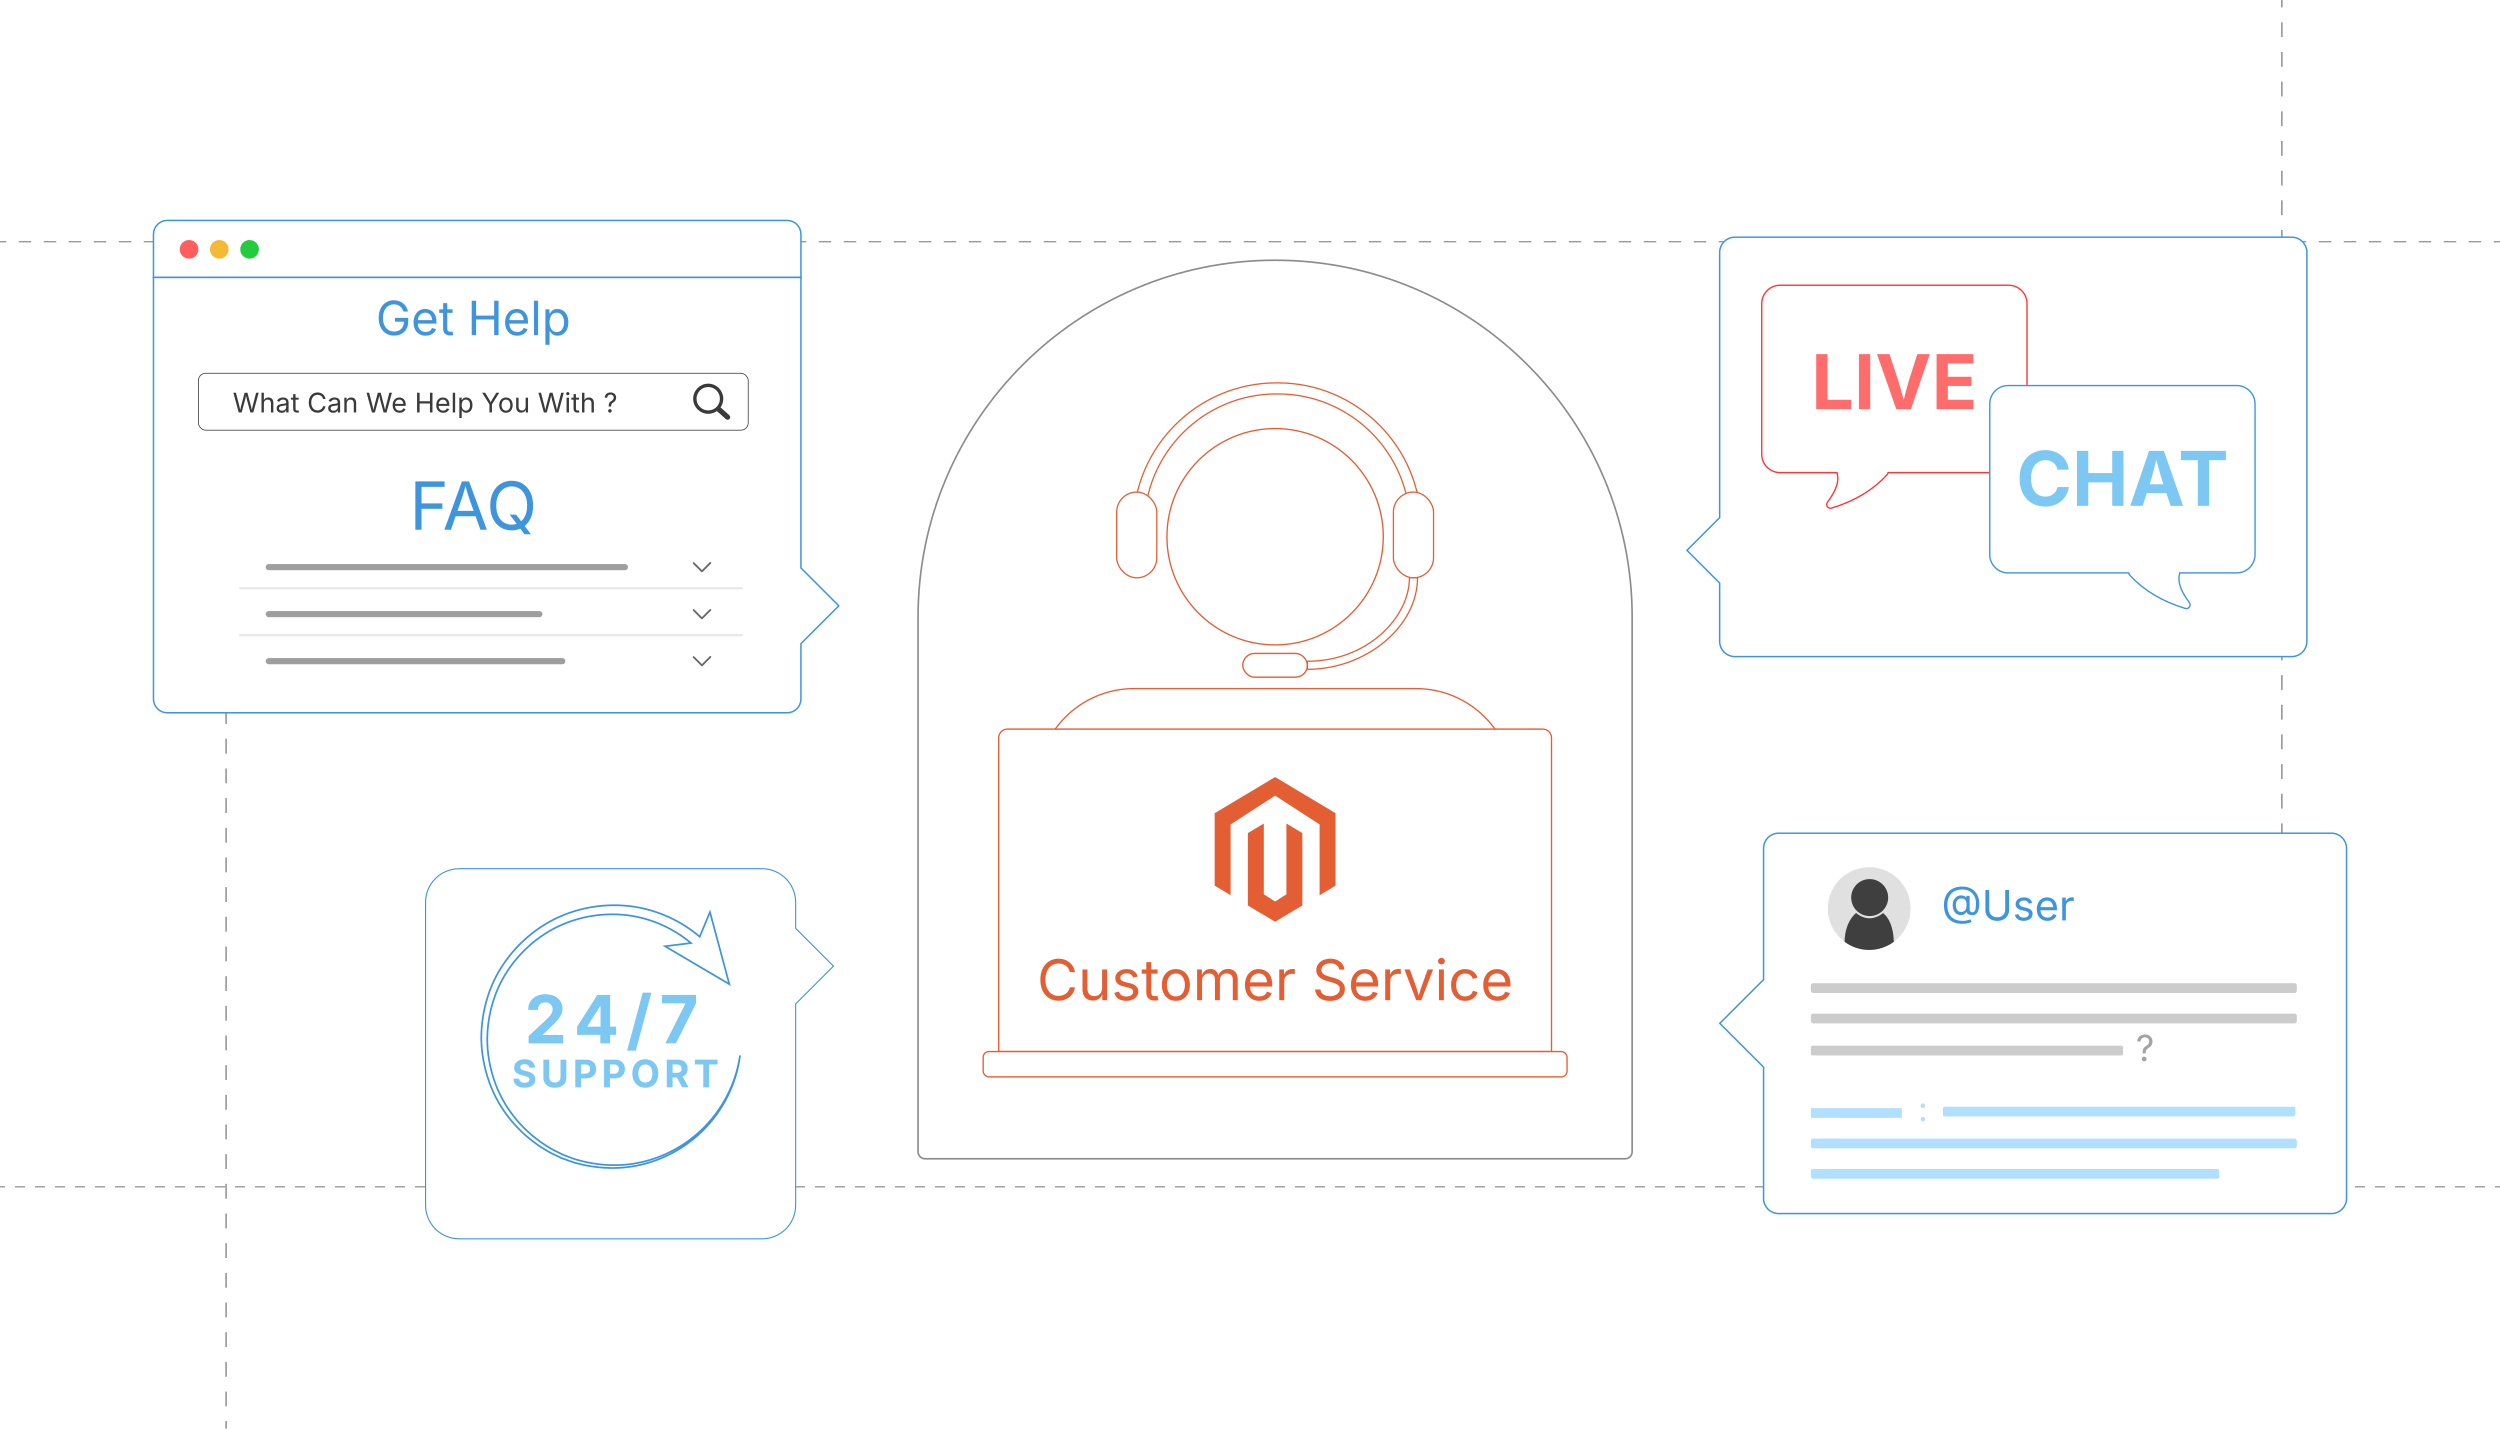 <?xml version="1.0" encoding="UTF-8"?><svg id="Layer_1" xmlns="http://www.w3.org/2000/svg" xmlns:xlink="http://www.w3.org/1999/xlink" viewBox="0 0 350 200"><defs><filter id="drop-shadow-1" filterUnits="userSpaceOnUse"><feOffset dx="0" dy="2.111"/><feGaussianBlur result="blur" stdDeviation="1.689"/><feFlood flood-color="#333" flood-opacity=".09"/><feComposite in2="blur" operator="in"/><feComposite in="SourceGraphic"/></filter><filter id="drop-shadow-2" filterUnits="userSpaceOnUse"><feOffset dx="0" dy="2.111"/><feGaussianBlur result="blur-2" stdDeviation="1.689"/><feFlood flood-color="#333" flood-opacity=".09"/><feComposite in2="blur-2" operator="in"/><feComposite in="SourceGraphic"/></filter><filter id="drop-shadow-3" filterUnits="userSpaceOnUse"><feOffset dx="0" dy="2.111"/><feGaussianBlur result="blur-3" stdDeviation="1.689"/><feFlood flood-color="#333" flood-opacity=".09"/><feComposite in2="blur-3" operator="in"/><feComposite in="SourceGraphic"/></filter><filter id="drop-shadow-4" filterUnits="userSpaceOnUse"><feOffset dx="0" dy="2.111"/><feGaussianBlur result="blur-4" stdDeviation="1.689"/><feFlood flood-color="#333" flood-opacity=".09"/><feComposite in2="blur-4" operator="in"/><feComposite in="SourceGraphic"/></filter><filter id="drop-shadow-5" filterUnits="userSpaceOnUse"><feOffset dx="0" dy="2.183"/><feGaussianBlur result="blur-5" stdDeviation="1.746"/><feFlood flood-color="#333" flood-opacity=".09"/><feComposite in2="blur-5" operator="in"/><feComposite in="SourceGraphic"/></filter></defs><line y1="166.157" x2=".7" y2="166.157" fill="none" stroke="#8c8c8c" stroke-miterlimit="10" stroke-width=".172"/><line x1="2.1" y1="166.157" x2="348.6" y2="166.157" fill="none" stroke="#8c8c8c" stroke-dasharray="0 0 1.4 1.4" stroke-miterlimit="10" stroke-width=".172"/><line x1="349.3" y1="166.157" x2="350" y2="166.157" fill="none" stroke="#8c8c8c" stroke-miterlimit="10" stroke-width=".172"/><line y1="33.843" x2=".875" y2="33.843" fill="none" stroke="#8c8c8c" stroke-miterlimit="10" stroke-width=".172"/><line x1="2.625" y1="33.843" x2="348.25" y2="33.843" fill="none" stroke="#8c8c8c" stroke-dasharray="0 0 1.75 1.75" stroke-miterlimit="10" stroke-width=".172"/><line x1="349.125" y1="33.843" x2="350" y2="33.843" fill="none" stroke="#8c8c8c" stroke-miterlimit="10" stroke-width=".172"/><line x1="31.652" y1="33.843" x2="31.652" y2="34.889" fill="none" stroke="#8c8c8c" stroke-miterlimit="10" stroke-width=".205"/><line x1="31.652" y1="36.966" x2="31.652" y2="197.916" fill="none" stroke="#8c8c8c" stroke-dasharray="0 0 2.077 2.077" stroke-miterlimit="10" stroke-width=".205"/><line x1="31.652" y1="198.954" x2="31.652" y2="200" fill="none" stroke="#8c8c8c" stroke-miterlimit="10" stroke-width=".205"/><line x1="319.464" y1="-0" x2="319.464" y2="1.046" fill="none" stroke="#8c8c8c" stroke-miterlimit="10" stroke-width=".205"/><line x1="319.464" y1="3.123" x2="319.464" y2="164.073" fill="none" stroke="#8c8c8c" stroke-dasharray="0 0 2.077 2.077" stroke-miterlimit="10" stroke-width=".205"/><line x1="319.464" y1="165.111" x2="319.464" y2="166.157" fill="none" stroke="#8c8c8c" stroke-miterlimit="10" stroke-width=".205"/><g filter="url(#drop-shadow-1)"><path d="M178.514,34.323h0c27.589,0,49.987,22.398,49.987,49.987v74.82c0,.545-.443.988-.988.988h-97.998c-.545,0-.988-.443-.988-.988v-74.82c0-27.589,22.398-49.987,49.987-49.987Z" fill="#fff" stroke="#8c8c8c" stroke-miterlimit="10" stroke-width=".233"/><path d="M158.77,94.295h39.49c7.5,0,13.59,6.089,13.59,13.59v0h-66.67v-0c0-7.5,6.089-13.59,13.59-13.59Z" fill="#fff" stroke="#e45e34" stroke-miterlimit="10" stroke-width=".188"/><circle cx="178.515" cy="73.033" r="15.144" fill="#fff" stroke="#e45e34" stroke-miterlimit="10" stroke-width=".188"/><path d="M198.954,74.937h-1.551v-3.408c0-10.194-8.294-18.488-18.488-18.488h-.217c-10.194,0-18.488,8.294-18.488,18.488v3.408h-1.55v-3.408c0-11.049,8.989-20.038,20.038-20.038h.217c11.049,0,20.038,8.989,20.038,20.038v3.408Z" fill="#fff" stroke="#e45e34" stroke-miterlimit="10" stroke-width=".181"/><rect x="195.078" y="66.778" width="5.616" height="12.007" rx="2.808" ry="2.808" fill="#fff" stroke="#e45e34" stroke-miterlimit="10" stroke-width=".181"/><rect x="156.335" y="66.778" width="5.616" height="12.007" rx="2.808" ry="2.808" fill="#fff" stroke="#e45e34" stroke-miterlimit="10" stroke-width=".181"/><rect x="173.986" y="89.367" width="9.056" height="3.326" rx="1.663" ry="1.663" fill="#fff" stroke="#e45e34" stroke-miterlimit="10" stroke-width=".192"/><path d="M197.886,78.786c0,6.122-6.511,12.244-14.843,12.244" fill="#fff" stroke-width="0"/><path d="M183.043,91.595v-1.13c8.414,0,14.278-6.155,14.278-11.679h1.13c0,6.824-7.2,12.809-15.409,12.809Z" fill="#fff" stroke="#e45e34" stroke-miterlimit="10" stroke-width=".181"/><path d="M141.039,99.963h74.952c.673,0,1.22.546,1.22,1.22v43.925h-77.391v-43.925c0-.673.546-1.22,1.22-1.22Z" fill="#fff" stroke="#e45e34" stroke-miterlimit="10" stroke-width=".188"/><rect x="137.645" y="145.108" width="81.74" height="3.547" rx=".798" ry=".798" fill="#fff" stroke="#e45e34" stroke-miterlimit="10" stroke-width=".188"/><g id="LOGO"><polygon points="186.976 111.741 186.976 121.876 184.745 123.213 184.745 113.31 178.515 109.277 172.284 113.31 172.284 123.213 170.053 121.876 170.053 111.741 178.515 106.673 186.976 111.741" fill="#e45e34" stroke-width="0"/><polygon points="182.327 114.519 182.327 124.655 180.783 125.579 178.515 126.938 176.244 125.579 174.702 124.655 174.702 114.519 176.934 113.182 176.934 123.085 178.515 124.108 180.095 123.085 180.095 113.182 182.327 114.519" fill="#e45e34" stroke-width="0"/></g><path d="M148.194,137.992c-.49,0-.927-.119-1.311-.356-.384-.237-.685-.576-.905-1.016-.219-.44-.329-.963-.329-1.568,0-.608.109-1.132.329-1.572.22-.44.521-.779.905-1.018.383-.239.82-.358,1.311-.358.29,0,.563.042.821.127s.49.209.695.372c.205.162.376.36.514.592.137.232.231.496.283.791h-.731c-.041-.197-.111-.37-.21-.52-.099-.148-.219-.274-.361-.377-.143-.103-.3-.18-.472-.23-.172-.052-.352-.077-.539-.077-.344,0-.654.087-.932.262-.277.174-.497.431-.658.768s-.242.751-.242,1.241c0,.487.082.899.244,1.237.163.337.383.593.66.766.277.174.586.26.928.26.187,0,.367-.026.539-.079.172-.052.329-.129.472-.23.142-.102.263-.228.361-.377.099-.15.169-.323.21-.518h.731c-.049.292-.142.554-.279.785-.137.23-.309.428-.514.593-.206.164-.437.289-.695.375s-.533.129-.825.129Z" fill="#e45e34" stroke-width="0"/><path d="M153.005,137.969c-.29,0-.545-.06-.764-.179s-.39-.3-.512-.541c-.122-.241-.183-.542-.183-.904v-2.732h.693v2.675c0,.331.087.59.262.777s.412.281.712.281c.206,0,.39-.045.552-.135.163-.09.292-.222.387-.395.095-.173.143-.382.143-.626v-2.578h.697v4.303h-.67v-1.043h.092c-.133.403-.322.687-.567.851s-.525.246-.841.246Z" fill="#e45e34" stroke-width="0"/><path d="M157.669,138.008c-.295,0-.557-.043-.787-.129-.23-.086-.419-.214-.568-.384-.149-.169-.249-.377-.3-.623l.658-.158c.062.236.178.41.348.52.171.11.384.166.641.166.3,0,.539-.064.718-.192.178-.128.267-.281.267-.458,0-.148-.052-.272-.156-.371-.104-.1-.262-.173-.475-.222l-.716-.169c-.39-.093-.68-.235-.87-.43-.189-.193-.285-.441-.285-.744,0-.247.069-.464.208-.652.139-.189.328-.337.567-.443.24-.106.513-.159.818-.159.295,0,.546.044.752.133.207.088.375.21.504.365.129.155.226.334.291.537l-.627.161c-.059-.153-.157-.293-.294-.419s-.344-.188-.622-.188c-.256,0-.47.059-.641.177-.171.118-.256.267-.256.446,0,.159.058.287.173.383.116.097.299.174.551.233l.65.153c.39.093.678.236.866.43s.281.438.281.733c0,.251-.071.475-.213.671s-.341.352-.597.464c-.255.113-.551.17-.887.17Z" fill="#e45e34" stroke-width="0"/><path d="M162.061,133.612v.593h-2.224v-.593h2.224ZM160.483,132.589h.693v4.21c0,.192.039.333.117.422.078.088.208.133.391.133.043,0,.1-.006.167-.016.068-.011.13-.021.187-.031l.143.585c-.072.026-.153.045-.245.058-.091.014-.182.02-.271.02-.372,0-.662-.098-.87-.294-.208-.196-.312-.471-.312-.822v-4.264Z" fill="#e45e34" stroke-width="0"/><path d="M164.62,138.008c-.39,0-.732-.093-1.026-.277s-.523-.444-.687-.777c-.164-.334-.246-.721-.246-1.162,0-.449.082-.842.246-1.176.164-.335.393-.595.687-.779.294-.186.636-.277,1.026-.277.393,0,.736.092,1.031.277.295.185.525.444.689.779.164.334.246.727.246,1.176,0,.441-.082.828-.246,1.162-.164.333-.394.593-.689.777s-.639.277-1.031.277ZM164.62,137.388c.29,0,.528-.074.716-.223.187-.149.326-.345.416-.587.09-.243.135-.505.135-.787,0-.285-.045-.55-.135-.795s-.229-.442-.416-.593c-.188-.15-.426-.226-.716-.226-.288,0-.523.075-.708.226-.185.15-.322.347-.412.591-.09.243-.135.509-.135.797,0,.282.045.544.135.787.09.242.227.438.412.587.185.148.421.223.708.223Z" fill="#e45e34" stroke-width="0"/><path d="M167.595,137.915v-4.303h.674l.004.962h-.054c.059-.233.152-.427.279-.579s.275-.268.446-.345c.17-.076.348-.115.533-.115.313,0,.566.097.76.289s.319.445.375.758h-.092c.051-.216.145-.401.281-.558.136-.157.301-.277.495-.362.193-.084.405-.127.633-.127.249,0,.476.054.681.162.206.107.369.271.491.488.122.219.183.494.183.828v2.901h-.693v-2.883c0-.311-.087-.532-.262-.666-.174-.133-.377-.199-.608-.199-.192,0-.359.04-.499.121-.14.08-.248.191-.323.333-.076.141-.114.303-.114.484v2.81h-.692v-2.952c0-.238-.08-.431-.239-.577s-.36-.219-.604-.219c-.167,0-.324.039-.472.117s-.266.194-.356.348c-.09.154-.135.346-.135.574v2.709h-.693Z" fill="#e45e34" stroke-width="0"/><path d="M176.309,138.008c-.416,0-.775-.093-1.076-.277-.302-.185-.534-.442-.697-.773s-.244-.718-.244-1.159c0-.44.08-.829.238-1.166.159-.336.384-.599.676-.789.291-.189.632-.284,1.021-.284.229,0,.454.038.676.113.223.076.424.197.605.365.18.169.324.39.432.664s.162.611.162,1.009v.288h-3.341v-.585h2.968l-.324.216c0-.282-.043-.533-.133-.752-.088-.22-.219-.392-.395-.516-.174-.125-.391-.188-.65-.188-.258,0-.48.063-.665.19-.185.128-.326.293-.423.497-.098.204-.146.423-.146.656v.389c0,.318.055.588.166.81.11.223.265.391.464.505s.43.171.691.171c.169,0,.322-.024.461-.073s.258-.122.357-.221c.102-.1.178-.222.232-.368l.668.185c-.066.216-.178.406-.338.57-.158.164-.355.292-.59.385-.235.092-.5.139-.795.139Z" fill="#e45e34" stroke-width="0"/><path d="M179.095,137.915v-4.303h.669v.662h.047c.079-.218.221-.394.425-.525s.435-.198.691-.198c.051,0,.111.001.183.004.07.003.126.005.167.008v.696c-.021-.005-.071-.013-.153-.023-.083-.01-.17-.015-.262-.015-.206,0-.39.043-.553.129s-.29.204-.383.354c-.093.15-.139.323-.139.518v2.694h-.692Z" fill="#e45e34" stroke-width="0"/><path d="M186.198,138.015c-.413,0-.771-.066-1.075-.199-.305-.134-.542-.32-.714-.561s-.27-.521-.293-.841h.751c.021.216.094.394.219.533.126.14.287.243.483.312s.406.103.629.103c.26,0,.492-.043.698-.128.207-.084.37-.203.491-.357.12-.154.181-.332.181-.535,0-.185-.052-.335-.155-.45-.104-.115-.242-.21-.414-.285-.172-.074-.36-.14-.565-.196l-.693-.196c-.462-.131-.821-.317-1.077-.562-.257-.244-.385-.556-.385-.936,0-.323.087-.605.262-.849.174-.242.41-.43.708-.563s.631-.2,1-.2c.378,0,.711.066,1.001.2s.519.315.688.545c.168.229.257.489.267.779h-.716c-.033-.28-.166-.496-.399-.648-.234-.153-.521-.229-.862-.229-.246,0-.463.041-.648.121-.187.081-.331.191-.434.331-.103.141-.153.3-.153.479,0,.2.062.361.187.483.124.121.271.217.442.284.171.068.325.121.464.16l.573.157c.154.041.324.098.51.17.187.071.364.167.533.286.17.119.309.271.418.454.108.184.163.409.163.676,0,.313-.081.596-.244.847s-.399.45-.71.597-.687.219-1.128.219Z" fill="#e45e34" stroke-width="0"/><path d="M191.145,138.008c-.416,0-.774-.093-1.076-.277-.301-.185-.533-.442-.696-.773s-.244-.718-.244-1.159c0-.44.079-.829.238-1.166.159-.336.385-.599.676-.789.291-.189.632-.284,1.021-.284.229,0,.454.038.676.113.222.076.423.197.604.365.181.169.325.39.433.664s.161.611.161,1.009v.288h-3.34v-.585h2.967l-.323.216c0-.282-.044-.533-.133-.752-.089-.22-.22-.392-.395-.516-.175-.125-.391-.188-.65-.188-.259,0-.48.063-.666.19-.185.128-.325.293-.423.497s-.146.423-.146.656v.389c0,.318.056.588.166.81.11.223.265.391.463.505.199.114.43.171.691.171.169,0,.323-.024.462-.073s.258-.122.357-.221c.101-.1.178-.222.231-.368l.669.185c-.066.216-.179.406-.338.57s-.356.292-.591.385c-.235.092-.5.139-.795.139Z" fill="#e45e34" stroke-width="0"/><path d="M193.931,137.915v-4.303h.669v.662h.047c.079-.218.221-.394.425-.525s.435-.198.691-.198c.051,0,.111.001.183.004.07.003.126.005.167.008v.696c-.021-.005-.071-.013-.153-.023-.083-.01-.17-.015-.262-.015-.206,0-.39.043-.553.129s-.29.204-.383.354c-.093.15-.139.323-.139.518v2.694h-.692Z" fill="#e45e34" stroke-width="0"/><path d="M198.265,137.915l-1.644-4.303h.758l.916,2.552c.098.264.181.527.248.791.068.263.14.518.214.764h-.254c.074-.246.146-.501.214-.764.067-.264.149-.527.244-.791l.916-2.552h.758l-1.644,4.303h-.727Z" fill="#e45e34" stroke-width="0"/><path d="M201.801,132.908c-.131,0-.243-.045-.339-.135-.095-.09-.142-.197-.142-.323,0-.129.047-.237.142-.325.096-.089.208-.133.339-.133.134,0,.248.044.343.133.095.088.143.196.143.325,0,.126-.048.233-.143.323s-.209.135-.343.135ZM201.451,137.915v-4.303h.692v4.303h-.692Z" fill="#e45e34" stroke-width="0"/><path d="M205.111,138.008c-.391,0-.732-.093-1.025-.277-.294-.185-.523-.444-.688-.777-.164-.334-.246-.721-.246-1.162,0-.449.082-.842.246-1.176.164-.335.394-.595.688-.779.293-.186.635-.277,1.025-.277.208,0,.404.026.589.081.185.054.354.131.506.232s.284.226.395.373.195.315.254.503l-.666.188c-.03-.11-.078-.212-.143-.305-.063-.092-.142-.172-.232-.24s-.195-.12-.313-.158c-.118-.037-.248-.056-.389-.056-.287,0-.523.075-.708.226s-.322.347-.412.591c-.09.243-.135.509-.135.797,0,.282.045.544.135.787.09.242.228.438.412.587.185.148.421.223.708.223.144,0,.275-.02.396-.058.12-.038.228-.093.321-.164.094-.07.172-.154.236-.252.064-.097.111-.204.143-.319l.662.188c-.057.192-.141.364-.252.514-.112.15-.245.279-.398.386-.154.106-.325.187-.512.242-.188.055-.387.083-.597.083Z" fill="#e45e34" stroke-width="0"/><path d="M209.672,138.008c-.416,0-.774-.093-1.076-.277-.301-.185-.533-.442-.696-.773s-.244-.718-.244-1.159c0-.44.079-.829.238-1.166.159-.336.385-.599.676-.789.291-.189.632-.284,1.021-.284.229,0,.454.038.676.113.222.076.423.197.604.365.181.169.325.39.433.664s.161.611.161,1.009v.288h-3.34v-.585h2.967l-.323.216c0-.282-.044-.533-.133-.752-.089-.22-.22-.392-.395-.516-.175-.125-.391-.188-.65-.188-.259,0-.48.063-.666.19-.185.128-.325.293-.423.497s-.146.423-.146.656v.389c0,.318.056.588.166.81.11.223.265.391.463.505.199.114.43.171.691.171.169,0,.323-.024.462-.073s.258-.122.357-.221c.101-.1.178-.222.231-.368l.669.185c-.066.216-.179.406-.338.57s-.356.292-.591.385c-.235.092-.5.139-.795.139Z" fill="#e45e34" stroke-width="0"/></g><g filter="url(#drop-shadow-2)"><path d="M112.131,30.679v6.057H21.485v-6.057c0-1.066.864-1.93,1.926-1.93h86.79c1.066,0,1.93.864,1.93,1.93Z" fill="#fff" stroke="#3e95dd" stroke-miterlimit="10" stroke-width=".211"/><circle cx="26.469" cy="32.796" r="1.305" fill="#ff5d5e" stroke-width="0"/><circle cx="30.704" cy="32.796" r="1.305" fill="#f5b935" stroke-width="0"/><circle cx="34.938" cy="32.796" r="1.305" fill="#24cb3f" stroke-width="0"/><path d="M117.432,82.706l-5.301,5.296v7.747c0,1.066-.864,1.93-1.93,1.93H23.411c-1.062,0-1.926-.864-1.926-1.93v-59.014h90.646v40.669l5.301,5.301Z" fill="#fff" stroke="#3e95dd" stroke-miterlimit="10" stroke-width=".211"/><path d="M58.15,72.052v-6.768h4.092v.763h-3.229v2.316h2.92v.763h-2.92v2.925h-.863Z" fill="#3e95dd" stroke-width="0"/><path d="M62.216,72.052l2.457-6.768h.999l2.489,6.768h-.908l-1.436-4.015c-.088-.248-.19-.558-.307-.929s-.258-.844-.424-1.419h.163c-.163.582-.305,1.061-.424,1.438s-.219.681-.298.911l-1.394,4.015h-.917ZM63.451,70.162v-.754h3.475v.754h-3.475Z" fill="#3e95dd" stroke-width="0"/><path d="M71.64,72.143c-.579,0-1.094-.14-1.547-.42-.453-.28-.809-.68-1.069-1.199-.261-.52-.391-1.136-.391-1.851,0-.717.13-1.336.391-1.855.26-.52.617-.92,1.069-1.202s.968-.422,1.547-.422c.578,0,1.093.141,1.544.422s.806.682,1.065,1.202c.259.519.388,1.138.388,1.855,0,.715-.129,1.332-.388,1.851-.259.52-.614.919-1.065,1.199-.451.28-.966.42-1.544.42ZM71.64,71.343c.402,0,.767-.102,1.092-.307.325-.205.584-.506.776-.904.192-.398.289-.885.289-1.46,0-.581-.096-1.071-.289-1.469-.192-.398-.451-.699-.776-.904-.326-.204-.69-.307-1.092-.307-.406,0-.772.103-1.099.309-.327.206-.587.508-.779.906-.192.398-.288.886-.288,1.464,0,.576.096,1.062.288,1.458.192.397.452.698.779.904.327.206.693.309,1.099.309ZM71.358,69.935h.899l.754.99.191.264,1.126,1.499h-.899l-.736-.99-.191-.254-1.145-1.508Z" fill="#3e95dd" stroke-width="0"/><rect x="27.775" y="50.146" width="76.976" height="7.968" rx="1.023" ry="1.023" fill="#fff" stroke="#3a3a3a" stroke-miterlimit="10" stroke-width=".11"/><path d="M33.422,55.634l-.753-2.764h.359l.438,1.695c.023.09.045.182.067.275.021.093.041.188.061.284.02.096.038.195.056.296h-.043c.019-.101.038-.2.058-.296.02-.096.041-.19.063-.284.022-.093.045-.185.069-.275l.447-1.695h.401l.443,1.695c.024.09.048.182.069.275s.043.188.064.284c.021.096.041.195.06.296h-.048c.019-.101.038-.2.058-.296.02-.096.041-.19.063-.284.022-.093.044-.185.066-.275l.436-1.695h.364l-.757,2.764h-.41l-.475-1.751c-.031-.114-.061-.237-.089-.372-.029-.134-.057-.289-.083-.465h.074c-.027.166-.054.314-.08.444-.026.13-.057.261-.093.392l-.473,1.751h-.412Z" fill="#3a3a3a" stroke-width="0"/><path d="M36.942,54.391v1.243h-.334v-2.764h.334v1.193h-.058c.063-.192.153-.328.27-.408.117-.08.253-.121.411-.121.14,0,.263.029.368.086.106.058.188.144.247.26.059.115.088.261.088.437v1.317h-.336v-1.289c0-.16-.042-.284-.125-.375s-.198-.135-.342-.135c-.099,0-.188.021-.267.065-.079.043-.142.106-.188.189-.045.083-.068.184-.068.302Z" fill="#3a3a3a" stroke-width="0"/><path d="M39.435,55.682c-.131,0-.25-.025-.357-.074s-.192-.122-.255-.217c-.063-.095-.095-.21-.095-.347,0-.119.023-.215.07-.289s.11-.133.188-.175c.078-.043.165-.075.26-.096s.191-.038.288-.05c.124-.016.225-.028.302-.037.078-.009.136-.024.173-.045.038-.021.057-.057.057-.107v-.011c0-.086-.016-.16-.048-.22-.032-.06-.08-.106-.145-.138-.064-.032-.145-.048-.241-.048-.099,0-.184.016-.254.046-.07.031-.127.07-.171.116s-.077.094-.099.142l-.321-.105c.053-.126.125-.225.215-.296s.19-.122.299-.151c.108-.029.216-.044.322-.044.069,0,.148.008.237.025.088.017.173.05.256.099.082.049.15.123.204.22s.081.227.081.389v1.367h-.328v-.282h-.022c-.023.048-.061.098-.113.149-.052.052-.119.095-.202.129-.083.035-.183.052-.3.052ZM39.492,55.387c.124,0,.228-.024.313-.072.085-.048.15-.111.195-.188.044-.077.066-.158.066-.242v-.287c-.014.016-.043.03-.089.043s-.098.024-.157.034c-.059.01-.116.019-.17.025-.055.006-.099.012-.131.016-.081.01-.156.027-.226.051-.07.024-.125.06-.168.106-.042.046-.063.109-.063.188,0,.072.019.132.056.18s.088.084.152.109c.064.025.138.037.221.037Z" fill="#3a3a3a" stroke-width="0"/><path d="M41.803,53.56v.286h-1.072v-.286h1.072ZM41.042,53.067h.334v2.029c0,.093.019.161.057.203.038.043.1.064.188.064.021,0,.048-.002.081-.007s.063-.01.09-.015l.068.282c-.035.012-.074.021-.118.028s-.087.009-.131.009c-.179,0-.319-.047-.419-.142-.1-.095-.15-.227-.15-.396v-2.055Z" fill="#3a3a3a" stroke-width="0"/><path d="M44.457,55.671c-.236,0-.447-.057-.631-.171-.185-.115-.33-.278-.436-.49-.105-.212-.159-.464-.159-.756,0-.293.053-.545.159-.758.106-.212.251-.375.436-.49.185-.115.395-.173.631-.173.14,0,.272.021.396.062.125.041.236.101.335.179.099.079.181.174.248.286.066.112.111.239.136.381h-.353c-.02-.095-.053-.179-.101-.25-.047-.072-.105-.132-.174-.182-.068-.049-.145-.086-.227-.111-.083-.025-.169-.037-.26-.037-.166,0-.315.042-.449.126-.134.084-.239.208-.317.37-.078.163-.117.362-.117.598,0,.235.039.434.118.596s.185.286.318.369c.133.083.282.125.447.125.09,0,.177-.012.26-.038.083-.025.159-.062.227-.111.069-.049.127-.109.174-.182.048-.072.082-.155.101-.249h.353c-.023.141-.068.267-.134.378-.066.111-.149.207-.248.286-.099.079-.21.14-.334.181-.125.042-.257.062-.398.062Z" fill="#3a3a3a" stroke-width="0"/><path d="M46.653,55.682c-.131,0-.25-.025-.357-.074s-.192-.122-.255-.217c-.063-.095-.095-.21-.095-.347,0-.119.023-.215.07-.289s.11-.133.188-.175c.078-.043.165-.075.26-.096s.191-.038.288-.05c.124-.016.225-.028.302-.037.078-.009.136-.024.173-.045.038-.021.057-.057.057-.107v-.011c0-.086-.016-.16-.048-.22-.032-.06-.08-.106-.145-.138-.064-.032-.145-.048-.241-.048-.099,0-.184.016-.254.046-.07.031-.127.07-.171.116s-.077.094-.099.142l-.321-.105c.053-.126.125-.225.215-.296s.19-.122.299-.151c.108-.029.216-.044.322-.044.069,0,.148.008.237.025.088.017.173.05.256.099.082.049.15.123.204.22s.081.227.081.389v1.367h-.328v-.282h-.022c-.023.048-.061.098-.113.149-.052.052-.119.095-.202.129-.083.035-.183.052-.3.052ZM46.71,55.387c.124,0,.228-.024.313-.072.085-.048.15-.111.195-.188.044-.077.066-.158.066-.242v-.287c-.014.016-.043.03-.089.043s-.098.024-.157.034c-.059.01-.116.019-.17.025-.055.006-.099.012-.131.016-.081.01-.156.027-.226.051-.07.024-.125.06-.168.106-.042.046-.063.109-.063.188,0,.072.019.132.056.18s.088.084.152.109c.064.025.138.037.221.037Z" fill="#3a3a3a" stroke-width="0"/><path d="M48.539,54.391v1.243h-.334v-2.074h.321l.002.503h-.046c.063-.192.153-.328.27-.408.117-.08.253-.121.411-.121.14,0,.262.029.367.086s.187.144.246.26c.059.115.088.261.088.437v1.317h-.334v-1.289c0-.16-.042-.284-.125-.375s-.198-.135-.342-.135c-.099,0-.188.021-.267.065-.079.043-.142.106-.188.189-.045.083-.068.184-.068.302Z" fill="#3a3a3a" stroke-width="0"/><path d="M52.074,55.634l-.753-2.764h.359l.438,1.695c.023.09.045.182.067.275.021.093.041.188.061.284.02.096.038.195.056.296h-.043c.019-.101.038-.2.058-.296.02-.096.041-.19.063-.284.022-.093.045-.185.069-.275l.447-1.695h.401l.443,1.695c.024.09.048.182.069.275s.043.188.064.284c.021.096.041.195.06.296h-.048c.019-.101.038-.2.058-.296.02-.096.041-.19.063-.284.022-.093.044-.185.066-.275l.436-1.695h.364l-.757,2.764h-.41l-.475-1.751c-.031-.114-.061-.237-.089-.372-.029-.134-.057-.289-.083-.465h.074c-.027.166-.054.314-.08.444-.026.13-.057.261-.093.392l-.473,1.751h-.412Z" fill="#3a3a3a" stroke-width="0"/><path d="M55.939,55.678c-.2,0-.373-.044-.518-.133-.146-.089-.257-.213-.336-.373-.079-.159-.118-.346-.118-.558,0-.213.038-.4.115-.562.077-.162.185-.289.325-.38.141-.091.305-.137.493-.137.11,0,.218.019.325.055.107.037.204.095.292.176.087.081.157.188.208.32s.078.294.078.486v.139h-1.61v-.282h1.43l-.156.104c0-.136-.021-.257-.064-.363-.043-.105-.106-.188-.19-.249-.084-.06-.189-.09-.313-.09-.125,0-.232.031-.321.092-.089.061-.157.141-.204.239-.047.098-.071.204-.071.316v.187c0,.153.027.284.08.391s.127.188.223.243c.096.055.207.083.333.083.082,0,.156-.012.223-.035s.124-.059.172-.106c.048-.048.085-.107.111-.177l.323.089c-.032.104-.086.196-.163.275s-.172.141-.285.185c-.113.045-.241.067-.383.067Z" fill="#3a3a3a" stroke-width="0"/><path d="M58.391,55.634v-2.764h.352v1.195h1.451v-1.195h.352v2.764h-.352v-1.257h-1.451v1.257h-.352Z" fill="#3a3a3a" stroke-width="0"/><path d="M62.044,55.678c-.2,0-.373-.044-.518-.133-.146-.089-.257-.213-.336-.373-.079-.159-.118-.346-.118-.558,0-.213.038-.4.115-.562.077-.162.185-.289.325-.38.141-.091.305-.137.493-.137.11,0,.218.019.325.055.107.037.204.095.292.176.087.081.157.188.208.32s.078.294.078.486v.139h-1.61v-.282h1.43l-.156.104c0-.136-.021-.257-.064-.363-.043-.105-.106-.188-.19-.249-.084-.06-.189-.09-.313-.09-.125,0-.232.031-.321.092-.089.061-.157.141-.204.239-.047.098-.071.204-.071.316v.187c0,.153.027.284.08.391s.127.188.223.243c.096.055.207.083.333.083.082,0,.156-.012.223-.035s.124-.059.172-.106c.048-.048.085-.107.111-.177l.323.089c-.032.104-.086.196-.163.275s-.172.141-.285.185c-.113.045-.241.067-.383.067Z" fill="#3a3a3a" stroke-width="0"/><path d="M63.721,52.87v2.764h-.334v-2.764h.334Z" fill="#3a3a3a" stroke-width="0"/><path d="M64.307,56.409v-2.849h.323v.332h.037c.023-.037.056-.083.098-.14.042-.057.103-.107.182-.151.079-.044.186-.067.321-.067.173,0,.325.043.457.13s.235.21.31.37.112.35.112.568c0,.22-.037.411-.111.571s-.177.285-.309.373c-.132.088-.284.132-.458.132-.131,0-.236-.022-.317-.067-.081-.045-.142-.097-.186-.154-.043-.057-.077-.105-.1-.144h-.026v1.096h-.334ZM65.22,55.38c.13,0,.238-.035.326-.105.087-.07.152-.164.196-.282s.066-.25.066-.394c0-.144-.021-.273-.065-.389s-.108-.208-.196-.275c-.087-.068-.196-.102-.327-.102-.127,0-.234.032-.321.096-.086.064-.152.154-.196.268s-.066.249-.066.402.022.289.067.406c.044.118.11.209.198.275.087.066.193.1.318.1Z" fill="#3a3a3a" stroke-width="0"/><path d="M68.521,55.634v-1.131l-1.016-1.632h.408l.547.892c.062.101.116.196.164.287.047.091.097.206.147.344h-.141c.051-.141.1-.257.148-.35s.102-.186.16-.281l.545-.892h.406l-1.016,1.632v1.131h-.353Z" fill="#3a3a3a" stroke-width="0"/><path d="M70.832,55.678c-.188,0-.353-.044-.494-.133-.142-.089-.252-.214-.331-.375-.079-.161-.119-.347-.119-.56,0-.216.04-.405.119-.566.079-.162.189-.287.331-.375.142-.089.306-.134.494-.134.189,0,.355.044.497.134.143.089.253.214.332.375.079.161.119.35.119.566,0,.213-.04.399-.119.56-.079.161-.189.286-.332.375-.142.089-.308.133-.497.133ZM70.832,55.38c.14,0,.255-.036.345-.108s.157-.166.2-.283.065-.243.065-.379c0-.137-.021-.265-.065-.383s-.11-.213-.2-.286-.205-.108-.345-.108c-.138,0-.252.036-.341.108-.089.072-.155.167-.198.285-.043.118-.065.246-.065.384,0,.136.021.263.065.379s.109.211.198.283c.089.072.203.108.341.108Z" fill="#3a3a3a" stroke-width="0"/><path d="M72.969,55.66c-.14,0-.263-.029-.368-.086-.106-.058-.188-.145-.247-.261-.059-.116-.088-.262-.088-.436v-1.317h.334v1.289c0,.16.042.285.126.375.084.09.199.135.343.135.099,0,.188-.021.266-.065s.141-.107.187-.19c.045-.083.068-.184.068-.302v-1.243h.336v2.074h-.323v-.502h.044c-.064.194-.156.331-.273.41-.118.079-.253.119-.405.119Z" fill="#3a3a3a" stroke-width="0"/><path d="M76.136,55.634l-.753-2.764h.359l.438,1.695c.023.09.045.182.067.275.021.093.041.188.061.284.02.096.038.195.056.296h-.043c.019-.101.038-.2.058-.296.02-.096.041-.19.063-.284.022-.093.045-.185.069-.275l.447-1.695h.401l.443,1.695c.024.09.048.182.069.275s.043.188.064.284c.021.096.041.195.06.296h-.048c.019-.101.038-.2.058-.296.02-.096.041-.19.063-.284.022-.093.044-.185.066-.275l.436-1.695h.364l-.757,2.764h-.41l-.475-1.751c-.031-.114-.061-.237-.089-.372-.029-.134-.057-.289-.083-.465h.074c-.027.166-.054.314-.08.444-.026.13-.057.261-.093.392l-.473,1.751h-.412Z" fill="#3a3a3a" stroke-width="0"/><path d="M79.491,53.221c-.063,0-.118-.021-.163-.065-.046-.043-.069-.095-.069-.156,0-.062.023-.114.069-.157.045-.042.1-.064.163-.064.064,0,.119.021.165.064.045.043.068.095.068.157,0,.061-.023.113-.068.156-.046.043-.101.065-.165.065ZM79.322,55.634v-2.074h.334v2.074h-.334Z" fill="#3a3a3a" stroke-width="0"/><path d="M81.058,53.56v.286h-1.072v-.286h1.072ZM80.298,53.067h.334v2.029c0,.093.019.161.057.203.038.043.1.064.188.064.021,0,.048-.002.081-.007s.063-.01.09-.015l.068.282c-.035.012-.074.021-.118.028s-.087.009-.131.009c-.179,0-.319-.047-.419-.142-.1-.095-.15-.227-.15-.396v-2.055Z" fill="#3a3a3a" stroke-width="0"/><path d="M81.819,54.391v1.243h-.334v-2.764h.334v1.193h-.058c.063-.192.153-.328.27-.408.117-.08.253-.121.411-.121.14,0,.263.029.368.086.106.058.188.144.247.26.059.115.088.261.088.437v1.317h-.336v-1.289c0-.16-.042-.284-.125-.375s-.198-.135-.342-.135c-.099,0-.188.021-.267.065-.079.043-.142.106-.188.189-.045.083-.068.184-.068.302Z" fill="#3a3a3a" stroke-width="0"/><path d="M85.217,54.801v-.021c0-.169.016-.3.049-.393.033-.092.08-.165.142-.219s.135-.106.221-.157c.082-.049.15-.112.206-.188.056-.076.083-.168.083-.275,0-.087-.021-.161-.061-.224s-.094-.111-.162-.146c-.068-.035-.144-.052-.228-.052-.073,0-.144.015-.211.045-.067.031-.123.078-.167.142s-.071.148-.078.25h-.353c.006-.156.046-.288.12-.397.074-.109.17-.192.291-.25.12-.058.253-.086.399-.086.161,0,.3.031.418.094s.21.149.275.259c.065.11.098.236.098.376,0,.15-.033.278-.098.384-.065.106-.158.196-.278.269-.079.048-.143.095-.192.14-.049.045-.084.1-.105.164-.022.064-.033.151-.033.262v.021h-.335ZM85.389,55.658c-.069,0-.128-.024-.177-.073s-.073-.107-.073-.175c0-.069.024-.128.073-.177s.108-.073.177-.073.128.024.176.073.072.108.072.177c0,.068-.024.126-.072.175s-.107.073-.176.073Z" fill="#3a3a3a" stroke-width="0"/><path d="M99.151,51.602h.001v0c.582 0,1.11.236,1.491.618.381.381.617.908.617,1.49h0v.003h-0c-0.0.235-.039.46-.109.671-.012.035-.024.069-.037.102v0c-.061.154-.14.3-.234.435l1.227,1.103.001.001.007.006 0.0 0c.069.066.107.154.112.244.005.089-.023.179-.084.252l-0.0.001-.007.009-.001.001-.006.007-.001.001c-.066.069-.154.107-.244.112-.088.005-.179-.023-.252-.083l-.001-0-.009-.007-.001-.001-1.255-1.128c-.037.026-.075.051-.113.074-.052.032-.106.062-.161.089-.283.141-.602.22-.94.22v0h-.001v-0c-.582-0-1.11-.236-1.491-.618-.381-.381-.617-.908-.617-1.49h-0v-.002h0c0-.582.236-1.11.618-1.491.381-.381.908-.617,1.49-.617v-0h.001ZM99.152,52.075v0h-.002v-0c-.451 0-.86.184-1.156.479-.296.296-.479.705-.479,1.156h0v.002h-0c0.0.451.183.86.479,1.156.296.296.705.479,1.156.479v-0h.002v0c.451-0.0.86-.183,1.156-.479.296-.296.479-.705.479-1.156h-0v-.002h0c-0-.451-.184-.86-.479-1.156-.296-.296-.705-.479-1.156-.479h0Z" fill="#3a3a3a" stroke-width="0"/><path d="M55.175,44.873c-.429,0-.805-.1-1.128-.301-.324-.2-.576-.485-.757-.855-.181-.37-.272-.808-.272-1.314,0-.511.091-.952.272-1.321.181-.37.431-.655.75-.855.319-.201.685-.301,1.097-.301.254,0,.492.038.713.113.221.075.419.183.594.323s.32.307.435.5c.115.193.194.406.238.639h-.634c-.049-.155-.115-.294-.197-.417s-.179-.229-.292-.317-.241-.156-.383-.202c-.143-.046-.299-.069-.469-.069-.282,0-.539.073-.77.218-.231.146-.414.36-.55.644s-.204.632-.204,1.046c0,.41.068.756.205,1.038.137.283.323.497.558.644.235.147.5.22.795.22.272,0,.511-.058.718-.173.207-.115.368-.279.483-.492.115-.212.173-.463.173-.752l.184.036h-1.433v-.537h1.85v.527c0,.399-.085.745-.256,1.039-.17.293-.404.52-.7.681s-.637.241-1.021.241Z" fill="#3e95dd" stroke-width="0"/><path d="M59.596,44.886c-.35,0-.651-.078-.904-.233-.253-.155-.448-.372-.585-.65-.137-.278-.206-.603-.206-.974,0-.371.067-.698.201-.98.133-.283.323-.503.567-.663s.531-.239.859-.239c.192,0,.381.032.567.095s.356.166.508.307c.152.142.273.327.364.558.091.231.136.513.136.847v.243h-2.808v-.492h2.494l-.271.181c0-.237-.037-.448-.112-.632-.074-.184-.185-.329-.332-.433s-.329-.157-.546-.157-.404.054-.56.16c-.155.107-.274.246-.356.417s-.123.355-.123.551v.327c0,.268.046.495.139.681s.223.328.39.423c.167.096.361.144.581.144.143,0,.272-.021.388-.062.117-.041.217-.103.301-.186.084-.083.149-.186.194-.309l.562.155c-.056.181-.151.341-.285.479-.133.138-.299.246-.496.324-.197.077-.42.116-.668.116Z" fill="#3e95dd" stroke-width="0"/><path d="M63.361,41.192v.498h-1.87v-.498h1.87ZM62.035,40.332h.583v3.539c0,.162.033.28.099.354.065.075.175.112.328.112.037,0,.083-.004.141-.013.057-.008.109-.017.157-.026l.12.492c-.06.021-.128.038-.205.049-.077.011-.153.016-.228.016-.312,0-.556-.083-.731-.248s-.262-.395-.262-.69v-3.584Z" fill="#3e95dd" stroke-width="0"/><path d="M66.039,44.809v-4.819h.615v2.083h2.529v-2.083h.614v4.819h-.614v-2.193h-2.529v2.193h-.615Z" fill="#3e95dd" stroke-width="0"/><path d="M72.411,44.886c-.35,0-.651-.078-.904-.233-.253-.155-.448-.372-.585-.65-.137-.278-.206-.603-.206-.974,0-.371.067-.698.201-.98.133-.283.323-.503.567-.663s.531-.239.859-.239c.192,0,.381.032.567.095s.356.166.508.307c.152.142.273.327.364.558.091.231.136.513.136.847v.243h-2.808v-.492h2.494l-.271.181c0-.237-.037-.448-.112-.632-.074-.184-.185-.329-.332-.433s-.329-.157-.546-.157-.404.054-.56.16c-.155.107-.274.246-.356.417s-.123.355-.123.551v.327c0,.268.046.495.139.681s.223.328.39.423c.167.096.361.144.581.144.143,0,.272-.021.388-.062.117-.041.217-.103.301-.186.084-.083.149-.186.194-.309l.562.155c-.056.181-.151.341-.285.479-.133.138-.299.246-.496.324-.197.077-.42.116-.668.116Z" fill="#3e95dd" stroke-width="0"/><path d="M75.335,39.989v4.819h-.582v-4.819h.582Z" fill="#3e95dd" stroke-width="0"/><path d="M76.357,46.161v-4.968h.562v.579h.065c.041-.064.098-.146.171-.244s.179-.186.317-.264c.138-.078.324-.116.56-.116.302,0,.567.075.797.226.229.151.41.366.54.646s.196.609.196.991c0,.384-.065.716-.194.996s-.309.497-.539.65c-.229.153-.495.229-.797.229-.229,0-.413-.04-.553-.118s-.248-.168-.324-.269c-.075-.1-.134-.184-.174-.25h-.045v1.912h-.582ZM77.948,44.366c.226,0,.416-.061.567-.183.152-.122.266-.286.343-.492.077-.206.115-.435.115-.687,0-.25-.038-.476-.113-.678-.076-.202-.189-.362-.341-.48-.152-.118-.342-.178-.571-.178-.222,0-.409.056-.56.168-.151.112-.265.268-.341.467-.077.199-.115.433-.115.7,0,.267.039.503.116.708.078.205.192.365.345.48.152.115.337.173.555.173Z" fill="#3e95dd" stroke-width="0"/><line x1="37.631" y1="77.288" x2="87.483" y2="77.288" fill="none" stroke="#9e9e9e" stroke-linecap="round" stroke-miterlimit="10" stroke-width=".86"/><polyline points="97.11 76.72 98.268 77.878 99.448 76.698" fill="none" stroke="#686868" stroke-linecap="round" stroke-linejoin="round" stroke-width=".259"/><line x1="37.631" y1="83.87" x2="75.507" y2="83.87" fill="none" stroke="#9e9e9e" stroke-linecap="round" stroke-miterlimit="10" stroke-width=".86"/><polyline points="97.11 83.302 98.268 84.46 99.448 83.28" fill="none" stroke="#686868" stroke-linecap="round" stroke-linejoin="round" stroke-width=".259"/><line x1="37.631" y1="90.452" x2="78.717" y2="90.452" fill="none" stroke="#9e9e9e" stroke-linecap="round" stroke-miterlimit="10" stroke-width=".86"/><polyline points="97.11 89.885 98.268 91.042 99.448 89.862" fill="none" stroke="#686868" stroke-linecap="round" stroke-linejoin="round" stroke-width=".259"/><line x1="33.633" y1="80.236" x2="103.852" y2="80.236" fill="none" stroke="#e8e8e8" stroke-linecap="round" stroke-miterlimit="10" stroke-width=".322"/><line x1="33.633" y1="86.811" x2="103.852" y2="86.811" fill="none" stroke="#e8e8e8" stroke-linecap="round" stroke-miterlimit="10" stroke-width=".322"/></g><g filter="url(#drop-shadow-3)"><path d="M328.515,116.647v49.032c0,1.166-.945,2.111-2.111,2.111h-77.394c-1.166,0-2.111-.945-2.111-2.111v-18.39l-6.126-6.126,6.126-6.126v-18.39c0-1.166.945-2.111,2.111-2.111h77.394c1.166,0,2.111.945,2.111,2.111Z" fill="#fff" stroke="#3e95dd" stroke-miterlimit="10" stroke-width=".211"/><circle cx="261.69" cy="125.086" r="5.795" fill="#e0e0e0" stroke-width="0"/><path d="M265.133,129.653c-.114-2.816-1.24-3.747-1.517-3.934-.023.02-.046.04-.069.06-.011.01-.023.019-.034.028-.221.176-.729.507-1.399.613-.066.009-.132.02-.2.024-.057.003-.115.006-.173.006-.211,0-.416-.025-.613-.07-.624-.159-1.101-.527-1.237-.641-.013-.012-.027-.022-.039-.034l-.022.019c-1.61,1.393-1.588,3.83-1.587,3.933l.001.086c2.042,1.521,4.83,1.52,6.892,0l-.004-.091Z" fill="#3f3f3f" stroke-width="0"/><path d="M261.754,126.138h.001c.69-0,1.34-.27,1.829-.759.489-.49.759-1.14.759-1.83-0-1.427-1.162-2.588-2.589-2.588-1.428 0-2.589,1.162-2.589,2.59.001,1.427,1.162,2.588,2.589,2.588Z" fill="#3f3f3f" stroke-width="0"/><path d="M274.779,127.229c-.424,0-.799-.059-1.125-.174-.327-.116-.602-.285-.825-.509-.223-.223-.392-.497-.505-.823-.114-.325-.171-.697-.171-1.114,0-.405.058-.768.174-1.089.115-.32.284-.594.505-.818.222-.225.49-.396.808-.516.317-.118.677-.178,1.08-.178.391,0,.734.062,1.029.189.295.126.542.297.742.513.199.215.349.459.449.73s.151.552.151.84c0,.203-.011.407-.031.611-.021.204-.064.391-.13.561s-.163.307-.293.41-.306.155-.525.155c-.099,0-.206-.015-.322-.045-.115-.031-.218-.081-.306-.151-.089-.07-.142-.164-.158-.282h-.023c-.049.122-.138.229-.265.32-.127.093-.298.139-.513.139-.252,0-.464-.062-.634-.188-.17-.125-.298-.295-.384-.508-.087-.214-.13-.454-.13-.723,0-.254.051-.481.152-.684.102-.201.241-.359.419-.477.177-.117.379-.175.604-.175.183,0,.335.033.457.1.123.066.21.136.261.208h.029v-.239h.449v1.877c0,.113.032.213.096.299.063.085.156.128.277.128.139,0,.245-.048.319-.143s.125-.241.154-.438c.028-.197.042-.451.042-.761,0-.235-.039-.464-.118-.685-.078-.222-.197-.42-.357-.597-.159-.177-.36-.316-.604-.42s-.529-.155-.857-.155c-.326,0-.618.05-.874.149-.257.1-.474.244-.652.435-.179.189-.314.421-.407.693-.094.272-.14.581-.14.927,0,.35.046.66.14.933.093.272.231.503.416.689.184.188.411.329.681.426s.581.146.934.146c.152,0,.301-.015.446-.043.145-.028.274-.061.389-.096.113-.035.198-.062.253-.081l.123.399c-.088.035-.2.071-.338.107s-.285.066-.441.09c-.156.024-.307.036-.451.036ZM274.546,125.562c.184,0,.332-.037.445-.111s.195-.186.248-.335c.052-.148.078-.335.078-.56,0-.228-.028-.406-.085-.534-.058-.128-.143-.218-.256-.271-.112-.052-.252-.078-.417-.078-.155,0-.288.04-.398.121s-.194.188-.254.321c-.059.135-.088.281-.088.44,0,.175.023.339.071.493.047.153.124.277.23.371s.248.142.425.142Z" fill="#3e95dd" stroke-width="0"/><path d="M279.612,126.81c-.334,0-.626-.065-.876-.196-.249-.131-.442-.311-.579-.538-.137-.229-.205-.487-.205-.778v-2.8h.541v2.758c0,.203.045.384.136.542.09.159.219.283.386.375.167.091.366.137.598.137s.431-.046.597-.137c.166-.092.294-.216.384-.375.089-.158.134-.339.134-.542v-2.758h.541v2.8c0,.291-.068.55-.205.778-.137.228-.329.407-.577.538s-.539.196-.873.196Z" fill="#3e95dd" stroke-width="0"/><path d="M283.312,126.81c-.219,0-.412-.032-.582-.096s-.311-.158-.421-.283c-.109-.125-.184-.279-.222-.461l.487-.117c.045.175.131.303.258.385.126.081.284.122.474.122.223,0,.399-.047.531-.143.132-.095.198-.208.198-.339,0-.109-.039-.201-.115-.274-.077-.073-.194-.128-.352-.164l-.53-.125c-.288-.068-.503-.175-.644-.317-.141-.144-.211-.327-.211-.552,0-.182.052-.343.154-.482s.242-.249.42-.327c.178-.079.379-.118.605-.118.218,0,.403.032.557.098.152.065.277.156.373.271.096.115.167.248.215.397l-.464.12c-.044-.114-.117-.218-.219-.311-.102-.094-.255-.14-.46-.14-.189,0-.348.044-.474.131s-.189.197-.189.33c0,.118.043.213.128.283.086.071.222.129.407.173l.481.114c.289.068.502.174.641.317s.208.324.208.542c0,.187-.053.352-.158.497s-.252.26-.441.344c-.188.083-.407.125-.656.125Z" fill="#3e95dd" stroke-width="0"/><path d="M286.647,126.81c-.308,0-.573-.068-.797-.205-.223-.137-.395-.327-.515-.572-.121-.245-.182-.531-.182-.857s.06-.614.177-.863c.118-.248.284-.443.5-.584.216-.14.468-.21.756-.21.169,0,.336.027.5.084.164.056.313.146.447.271.134.124.24.288.32.491s.12.452.12.746v.214h-2.473v-.434h2.196l-.239.16c0-.209-.033-.395-.099-.558-.065-.162-.163-.289-.292-.381-.129-.093-.289-.139-.481-.139-.191,0-.355.047-.492.142-.137.094-.241.216-.313.367-.072.15-.108.312-.108.485v.288c0,.235.041.435.123.6.081.164.195.288.343.373.147.084.317.126.511.126.126,0,.239-.018.342-.054s.191-.091.266-.164c.073-.073.131-.163.171-.271l.495.137c-.049.159-.133.3-.251.421-.117.122-.263.217-.437.285s-.37.103-.588.103Z" fill="#3e95dd" stroke-width="0"/><path d="M288.709,126.741v-3.185h.495v.49h.034c.06-.161.164-.291.315-.389.15-.098.321-.146.511-.146.038,0,.083.001.136.003.052.002.093.004.123.005v.516c-.015-.004-.053-.009-.113-.017s-.126-.012-.194-.012c-.151,0-.288.032-.408.096-.121.063-.215.15-.283.262s-.103.239-.103.383v1.994h-.513Z" fill="#3e95dd" stroke-width="0"/><rect x="253.524" y="135.541" width="68.029" height="1.364" rx=".297" ry=".297" fill="#ccc" stroke-width="0"/><rect x="253.524" y="139.799" width="68.029" height="1.364" rx=".297" ry=".297" fill="#ccc" stroke-width="0"/><rect x="272.003" y="152.829" width="49.348" height="1.364" rx=".253" ry=".253" fill="#b0dfff" stroke-width="0"/><rect x="253.524" y="153.031" width="12.739" height="1.364" rx=".128" ry=".128" fill="#b0dfff" stroke-width="0"/><rect x="253.524" y="157.289" width="68.029" height="1.364" rx=".297" ry=".297" fill="#b0dfff" stroke-width="0"/><rect x="253.524" y="161.547" width="57.174" height="1.364" rx=".272" ry=".272" fill="#b0dfff" stroke-width="0"/><rect x="253.524" y="144.286" width="43.708" height="1.364" rx=".238" ry=".238" fill="#ccc" stroke-width="0"/><path d="M299.958,145.345v-.027c0-.227.022-.401.066-.524.043-.123.106-.221.189-.292.082-.072.181-.142.295-.21.109-.066.201-.15.275-.252s.111-.224.111-.368c0-.115-.027-.215-.08-.299-.055-.083-.127-.147-.218-.194-.091-.046-.192-.069-.305-.069-.098,0-.191.021-.281.061-.09.041-.165.104-.225.19s-.094.197-.104.334h-.472c.009-.208.062-.385.16-.53s.228-.257.388-.334c.16-.076.338-.115.533-.115.215,0,.401.042.56.126.157.083.28.198.368.346.087.146.131.314.131.503,0,.2-.044.371-.131.514-.088.142-.212.262-.372.359-.106.064-.191.127-.257.188-.065.06-.112.133-.142.219-.028.086-.043.203-.043.35v.027h-.449ZM300.188,146.49c-.092,0-.171-.032-.236-.098s-.098-.144-.098-.234c0-.093.032-.172.098-.237.065-.064.145-.098.236-.098.093,0,.172.033.236.098.064.065.097.145.097.237,0,.091-.032.169-.097.234s-.144.098-.236.098Z" fill="#a3a3a3" stroke-width="0"/><path d="M269.201,152.997c-.088,0-.162-.03-.224-.092-.061-.062-.092-.136-.092-.223,0-.088.031-.162.092-.223.062-.062.136-.093.224-.093.087,0,.161.031.223.093.061.061.092.135.092.223,0,.087-.031.161-.092.223-.062.062-.136.092-.223.092ZM269.201,154.884c-.088,0-.162-.03-.224-.092-.061-.062-.092-.136-.092-.223,0-.088.031-.162.092-.223.062-.062.136-.093.224-.093.087,0,.161.031.223.093.061.061.092.135.092.223,0,.087-.031.161-.092.223-.062.062-.136.092-.223.092Z" fill="#b0dfff" stroke-width="0"/></g><g filter="url(#drop-shadow-4)"><path d="M322.968,33.221v54.469c0,1.174-.95,2.124-2.124,2.124h-77.968c-1.174,0-2.124-.95-2.124-2.124v-8.169l-4.581-4.585,4.581-4.581v-37.135c0-1.169.95-2.124,2.124-2.124h77.968c1.174,0,2.124.954,2.124,2.124Z" fill="#fff" stroke="#3e95dd" stroke-miterlimit="10" stroke-width=".211"/><path d="M283.782,40.393v21.09c0,1.419-1.152,2.571-2.571,2.571h-16.877c-.008.098-.051.2-.129.286-1.991,2.183-4.608,3.723-7.79,4.683-.478.145-.874-.396-.58-.803.976-1.356,1.744-2.716,1.36-4.071-.012-.031-.016-.063-.016-.094h-7.966c-1.419,0-2.571-1.152-2.571-2.571v-21.09c0-1.419,1.152-2.571,2.571-2.571h31.999c1.419,0,2.571,1.152,2.571,2.571Z" fill="#fff" stroke="#ff3636" stroke-miterlimit="10" stroke-width=".196"/><path d="M254.271,55.164v-7.697h1.575v6.39h3.322v1.307h-4.897Z" fill="#ff6c6c" stroke-width="0"/><path d="M261.828,47.467v7.697h-1.575v-7.697h1.575Z" fill="#ff6c6c" stroke-width="0"/><path d="M265.475,55.164l-2.696-7.697h1.751l1.229,3.714c.148.468.298.984.45,1.547.151.563.312,1.179.48,1.847h-.342c.166-.675.32-1.292.466-1.852.145-.56.287-1.074.429-1.542l1.188-3.714h1.741l-2.635,7.697h-2.062Z" fill="#ff6c6c" stroke-width="0"/><path d="M271.121,55.164v-7.697h5.15v1.307h-3.575v1.86h3.307v1.286h-3.307v1.937h3.586v1.307h-5.161Z" fill="#ff6c6c" stroke-width="0"/><path d="M278.566,54.437v21.09c0,1.419,1.152,2.571,2.571,2.571h16.877c.008.098.051.2.129.286,1.991,2.183,4.608,3.723,7.79,4.683.478.145.874-.396.58-.803-.976-1.356-1.744-2.716-1.36-4.071.012-.031.016-.063.016-.094h7.966c1.419,0,2.571-1.152,2.571-2.571v-21.09c0-1.419-1.152-2.571-2.571-2.571h-31.999c-1.419,0-2.571,1.152-2.571,2.571Z" fill="#fff" stroke="#3e95dd" stroke-miterlimit="10" stroke-width=".196"/><path d="M286.32,68.81c-.682,0-1.293-.155-1.831-.465-.539-.31-.965-.759-1.276-1.348s-.468-1.3-.468-2.133c0-.837.157-1.551.471-2.141.312-.591.74-1.041,1.28-1.351.541-.31,1.149-.465,1.824-.465.438,0,.845.061,1.222.183.377.123.712.301,1.005.535.292.234.531.521.718.86.186.339.308.726.366,1.16h-1.596c-.034-.213-.101-.402-.199-.565-.098-.164-.22-.303-.366-.418-.146-.116-.314-.203-.504-.264-.189-.06-.395-.09-.615-.09-.399,0-.749.1-1.051.3s-.535.49-.702.87c-.167.381-.251.843-.251,1.387,0,.554.084,1.021.253,1.4s.403.665.703.857c.299.193.647.29,1.043.29.221,0,.425-.03.612-.091.188-.06.356-.148.506-.263.15-.115.274-.256.372-.421.099-.166.166-.353.204-.563h1.597c-.042.358-.147.701-.318,1.028-.17.327-.396.62-.679.878s-.618.462-1.008.61c-.389.148-.826.222-1.312.222Z" fill="#7cc8f2" stroke-width="0"/><path d="M290.783,68.706v-7.697h1.575v3.11h3.354v-3.11h1.58v7.697h-1.58v-3.28h-3.354v3.28h-1.575Z" fill="#7cc8f2" stroke-width="0"/><path d="M298.242,68.706l2.63-7.697h2.066l2.696,7.697h-1.751l-1.235-3.714c-.147-.479-.299-1.003-.451-1.573-.153-.57-.314-1.192-.483-1.868h.346c-.165.679-.319,1.305-.462,1.878s-.285,1.094-.427,1.562l-1.188,3.714h-1.741ZM299.885,66.918v-1.234h4.107v1.234h-4.107Z" fill="#7cc8f2" stroke-width="0"/><path d="M305.336,62.316v-1.307h6.286v1.307h-2.35v6.39h-1.581v-6.39h-2.355Z" fill="#7cc8f2" stroke-width="0"/></g><path d="M116.682,133.074l-5.29,5.294v28.176c0,2.601-2.107,4.707-4.707,4.707h-42.399c-2.601,0-4.707-2.107-4.707-4.707v-42.399c0-2.596,2.107-4.707,4.707-4.707h42.399c2.601,0,4.707,2.111,4.707,4.707v3.639l5.29,5.29Z" fill="#fff" filter="url(#drop-shadow-5)" stroke="#3e95dd" stroke-miterlimit="10" stroke-width=".157"/><path d="M103.592,147.877c-.534,3.962-2.43,7.722-5.313,10.512-2.866,2.801-6.697,4.626-10.713,5.041-2.005.202-4.038.065-6.011-.376-.485-.131-.986-.218-1.46-.392l-1.428-.512-1.373-.648c-.458-.218-.877-.507-1.319-.757-3.417-2.158-6.158-5.455-7.498-9.307-.681-1.918-1.063-3.945-1.095-5.989-.005-2.038.3-4.082.937-6.027.621-1.951,1.608-3.787,2.861-5.406,1.248-1.624,2.768-3.046,4.474-4.191,3.422-2.3,7.64-3.346,11.754-3.041,3.858.289,7.596,1.847,10.555,4.354l1.433-3.444,2.708,10.087-8.997-5.302,3.629-.452c-2.648-2.218-5.978-3.635-9.438-3.951-3.831-.338-7.787.567-11.035,2.681-1.624,1.052-3.073,2.37-4.278,3.885-1.21,1.515-2.169,3.237-2.79,5.079-.632,1.836-.954,3.776-.981,5.722,0,1.951.338,3.896.959,5.749,1.226,3.716,3.82,6.942,7.1,9.084.425.251.828.534,1.264.757l1.324.648,1.379.518c.463.18.948.267,1.422.403,1.913.458,3.902.627,5.869.458,3.94-.343,7.738-2.076,10.615-4.806,2.894-2.714,4.85-6.425,5.444-10.376Z" fill="#fff" stroke="#3e95dd" stroke-miterlimit="10" stroke-width=".244"/><path d="M74.007,146.077v-1.034l2.416-2.237c.205-.199.378-.378.519-.537.14-.159.247-.315.32-.469.073-.154.109-.32.109-.499,0-.199-.046-.371-.136-.515-.09-.145-.214-.256-.371-.335-.157-.079-.335-.118-.533-.118-.208,0-.389.042-.544.126-.154.084-.274.204-.358.361-.084.157-.126.344-.126.56h-1.362c0-.444.101-.83.302-1.157.201-.327.483-.58.845-.759s.78-.268,1.253-.268c.486,0,.91.086,1.271.257.361.171.642.408.844.711.201.303.302.65.302,1.041,0,.256-.05.509-.151.759-.101.25-.279.526-.535.83-.256.304-.618.668-1.084,1.092l-.991.971v.046h2.85v1.173h-4.838Z" fill="#7cc8f2" stroke-width="0"/><path d="M80.79,144.884v-1.13l2.833-4.464h.974v1.564h-.577l-1.786,2.827v.053h4.027v1.15h-5.471ZM84.048,146.077v-1.538l.027-.5v-4.749h1.345v6.787h-1.372Z" fill="#7cc8f2" stroke-width="0"/><path d="M91.197,138.972l-2.187,8.126h-1.216l2.187-8.126h1.216Z" fill="#7cc8f2" stroke-width="0"/><path d="M93.142,146.077l2.813-5.567v-.046h-3.277v-1.173h4.762v1.19l-2.817,5.597h-1.482Z" fill="#7cc8f2" stroke-width="0"/><path d="M74.11,149.465c-.015-.153-.08-.271-.195-.356-.115-.085-.271-.127-.468-.127-.134,0-.246.019-.339.056-.092.037-.162.089-.211.154-.049.066-.073.14-.073.223-.003.069.012.13.044.182.033.052.077.096.134.133.057.037.122.069.197.097.074.027.154.05.239.069l.348.083c.169.038.324.088.466.151s.264.141.368.233c.103.092.184.201.241.326.057.125.087.268.088.43-.001.237-.062.443-.181.616s-.291.308-.515.403c-.224.095-.494.143-.809.143-.313,0-.585-.048-.817-.144s-.412-.238-.542-.427-.197-.423-.204-.702h.793c.009.13.046.238.113.325.066.087.155.151.267.195s.238.065.38.065c.139,0,.26-.02.363-.061.103-.04.183-.097.24-.169.056-.072.085-.155.085-.248,0-.087-.026-.16-.077-.22-.051-.059-.125-.11-.223-.151-.098-.042-.217-.079-.359-.113l-.422-.106c-.327-.08-.585-.204-.774-.373-.19-.169-.284-.397-.283-.684-.001-.235.062-.44.189-.615.127-.176.301-.312.523-.411s.475-.148.758-.148c.288,0,.539.049.754.148s.383.235.503.411.182.379.186.61h-.786Z" fill="#7cc8f2" stroke-width="0"/><path d="M78.469,148.349h.82v2.519c0,.283-.067.53-.202.742-.134.212-.322.377-.563.495-.241.118-.522.177-.843.177-.322,0-.603-.059-.845-.177-.241-.118-.428-.283-.562-.495-.134-.212-.2-.46-.2-.742v-2.519h.82v2.448c0,.148.033.279.098.394.065.115.157.205.276.271.118.066.257.099.414.099.159,0,.298-.033.416-.099.118-.066.21-.156.275-.271.065-.115.098-.246.098-.394v-2.448Z" fill="#7cc8f2" stroke-width="0"/><path d="M80.539,152.228v-3.878h1.53c.294,0,.545.056.752.168s.365.266.474.464c.109.198.164.425.164.683s-.056.485-.167.682-.272.35-.482.46-.464.165-.762.165h-.976v-.657h.843c.158,0,.288-.028.391-.082s.18-.131.231-.229c.051-.098.076-.21.076-.338,0-.129-.026-.241-.076-.338-.051-.097-.129-.172-.232-.225-.104-.054-.235-.081-.394-.081h-.553v3.208h-.82Z" fill="#7cc8f2" stroke-width="0"/><path d="M84.569,152.228v-3.878h1.53c.294,0,.545.056.752.168s.365.266.474.464c.109.198.164.425.164.683s-.056.485-.167.682-.272.35-.482.46-.464.165-.762.165h-.976v-.657h.843c.158,0,.288-.028.391-.082s.18-.131.231-.229c.051-.098.076-.21.076-.338,0-.129-.026-.241-.076-.338-.051-.097-.129-.172-.232-.225-.104-.054-.235-.081-.394-.081h-.553v3.208h-.82Z" fill="#7cc8f2" stroke-width="0"/><path d="M92.163,150.288c0,.423-.08.783-.24,1.079s-.377.523-.651.679c-.275.156-.583.234-.925.234-.345,0-.654-.078-.928-.235-.274-.156-.49-.383-.65-.68-.159-.297-.238-.656-.238-1.078,0-.423.079-.783.238-1.079.159-.297.376-.523.65-.679.274-.156.583-.234.928-.234.342,0,.651.078.925.234.275.156.492.382.651.679s.24.656.24,1.079ZM91.332,150.288c0-.274-.04-.505-.122-.693s-.196-.331-.344-.428-.321-.146-.519-.146c-.198,0-.371.049-.519.146-.148.097-.263.24-.344.428-.082.188-.122.419-.122.693,0,.274.041.505.122.693.081.188.196.331.344.428.148.097.321.146.519.146.198,0,.371-.049.519-.146s.262-.24.344-.428c.082-.188.122-.419.122-.693Z" fill="#7cc8f2" stroke-width="0"/><path d="M93.345,152.228v-3.878h1.53c.292,0,.543.052.751.156.207.104.366.251.475.441s.164.413.164.669c0,.258-.056.479-.167.664s-.272.327-.482.425-.464.148-.762.148h-1.025v-.659h.892c.157,0,.286-.021.39-.064.103-.043.181-.107.232-.193.051-.086.076-.192.076-.32,0-.129-.026-.237-.076-.326-.051-.088-.129-.156-.233-.202-.104-.046-.235-.069-.393-.069h-.553v3.208h-.82ZM95.439,150.463l.964,1.765h-.905l-.943-1.765h.884Z" fill="#7cc8f2" stroke-width="0"/><path d="M97.273,149.025v-.676h3.185v.676h-1.187v3.202h-.811v-3.202h-1.187Z" fill="#7cc8f2" stroke-width="0"/></svg>